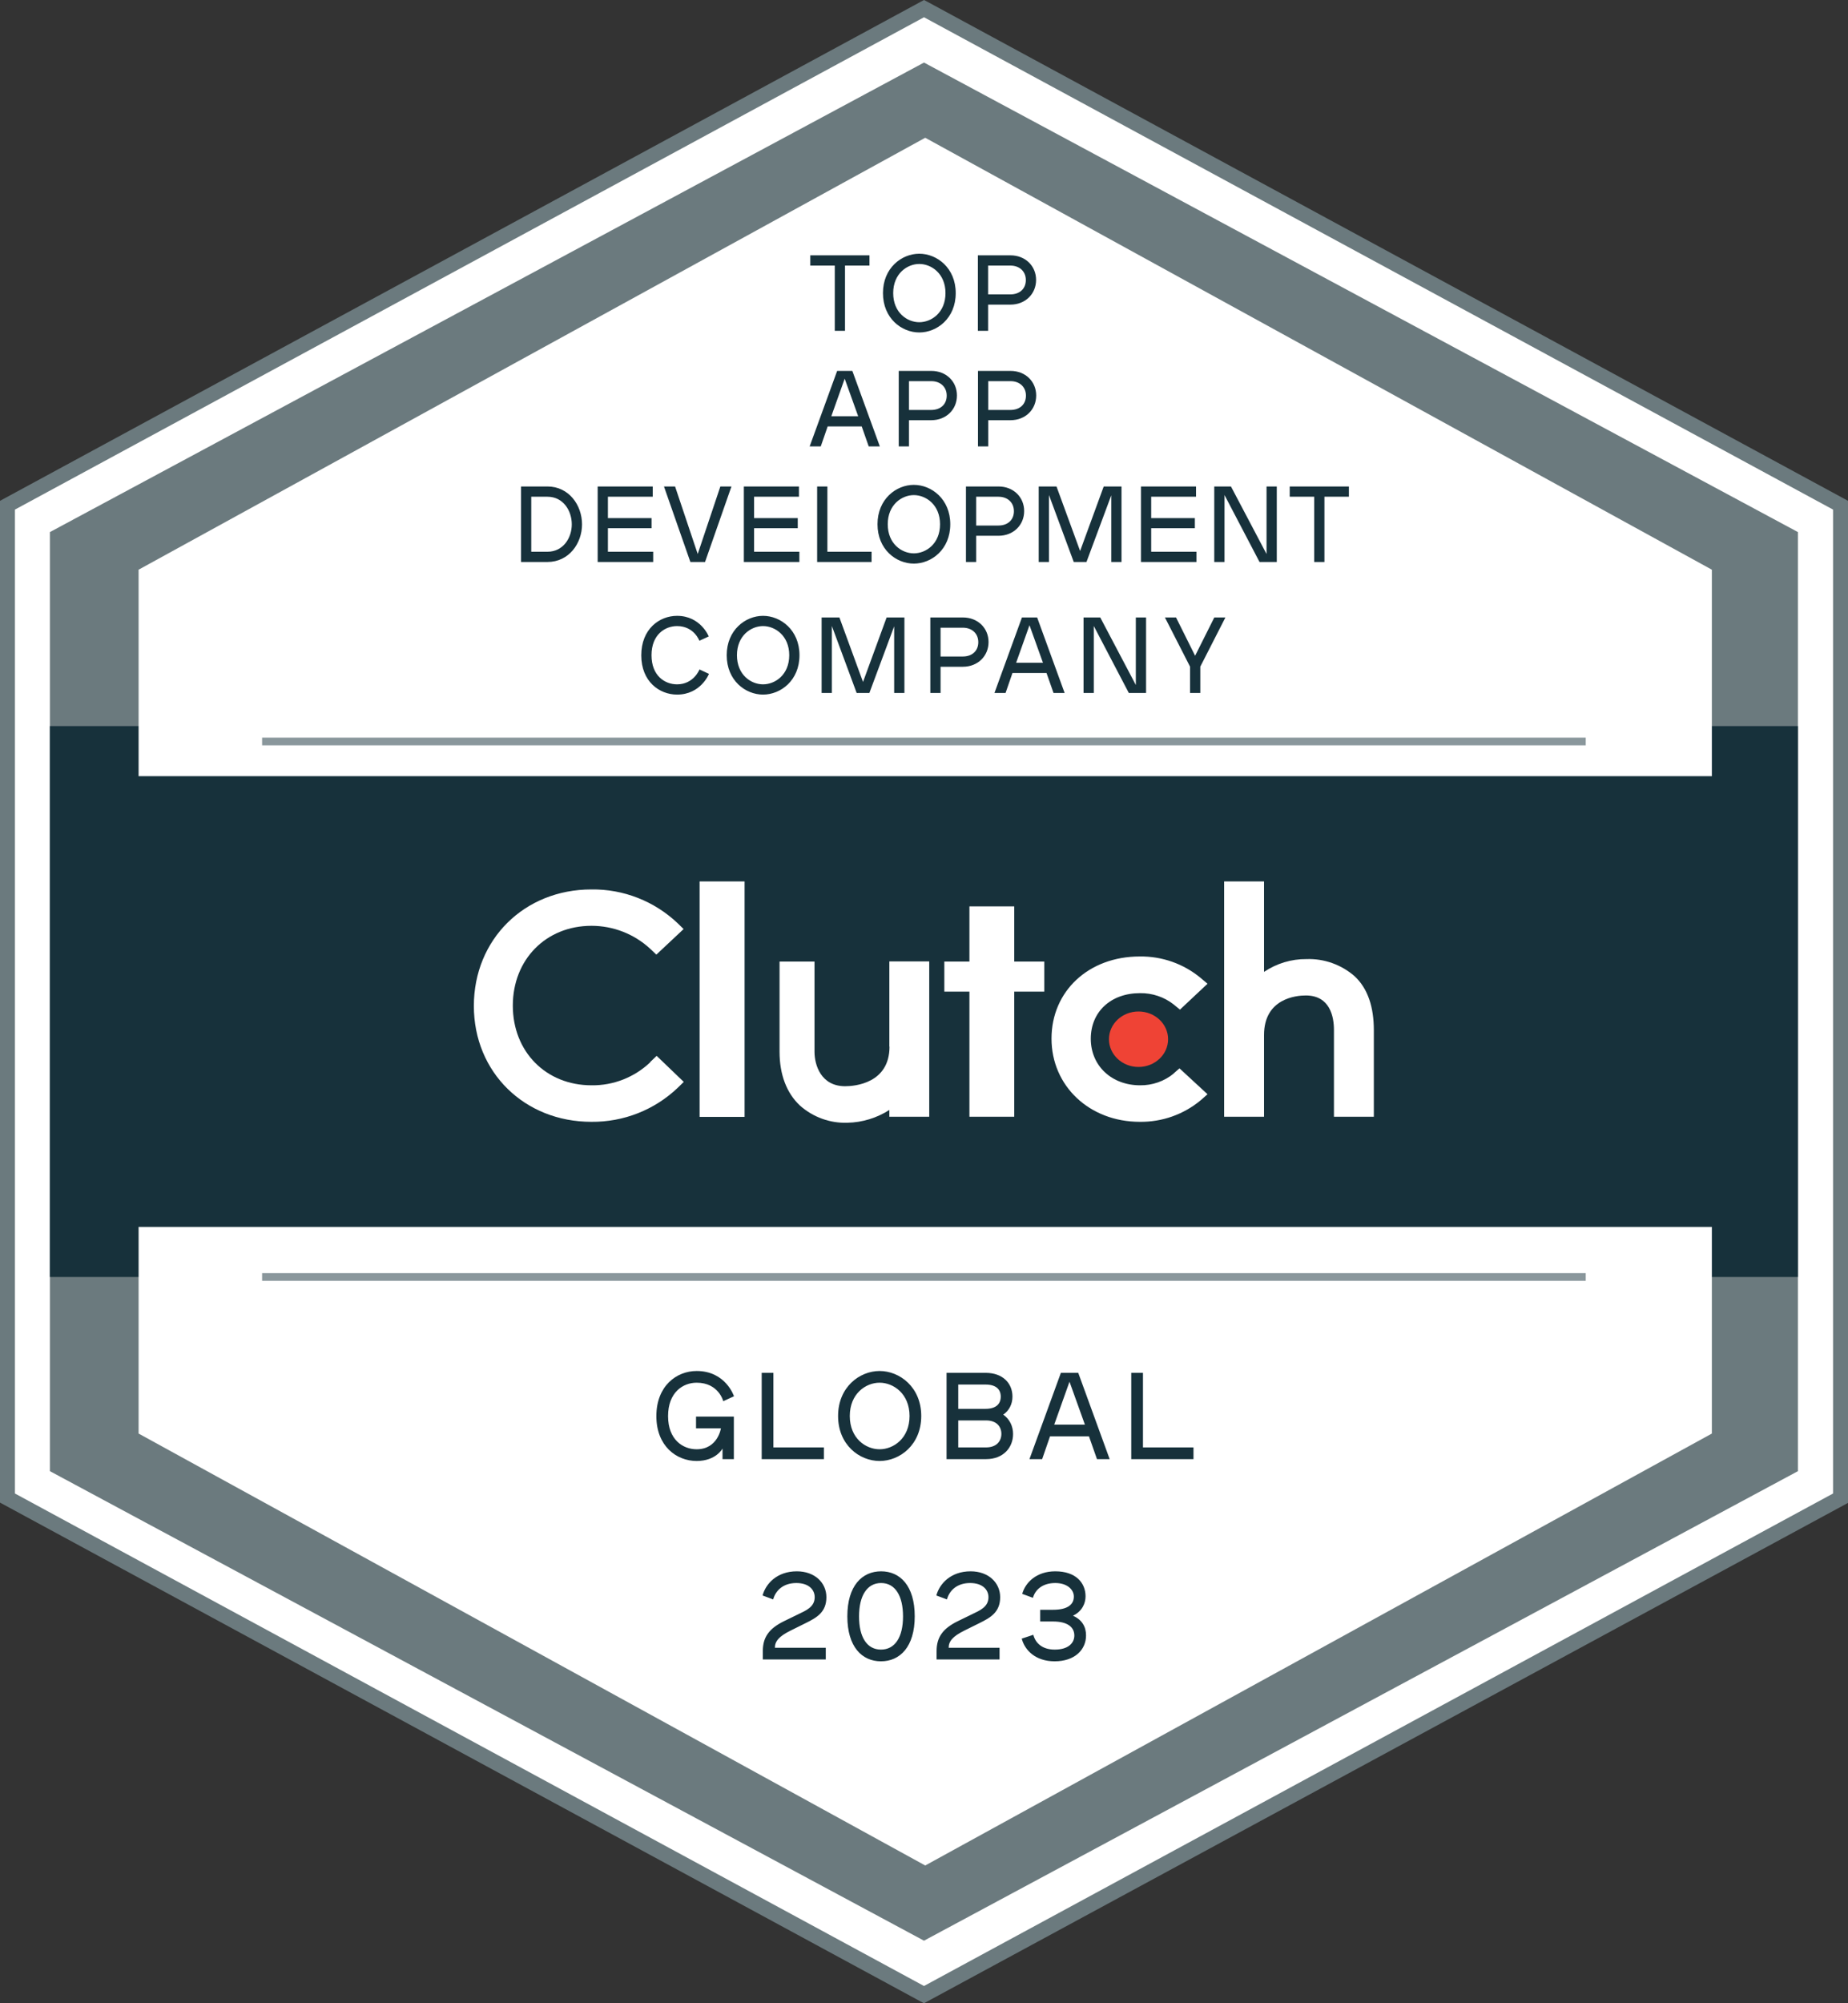 <?xml version="1.0" encoding="UTF-8"?> <svg xmlns="http://www.w3.org/2000/svg" width="120" height="130" viewBox="0 0 120 130" fill="none"><rect x="0" y="0" width="120" height="130" fill="#333333" stroke="none"/><path d="M119.67 32.78V97.22L60.16 129.44L0.65 97.22V32.78L60.16 0.56L119.67 32.78Z" fill="white"></path><path d="M60 130L59.77 129.88L0 97.51V32.5L0.26 32.36L60 0L60.23 0.12L120 32.5V97.53L60 130ZM0.97 96.92L60 128.88L119.03 96.92V33.07L60 1.12L0.97 33.07V96.92Z" fill="#6B7A7E"></path><path d="M116.75 34.53V95.47L60 125.94L3.24 95.47V34.53L60 4.06L116.75 34.53Z" fill="#6B7A7E"></path><path d="M116.75 47.12H3.24V82.87H116.75V47.12Z" fill="#17313B"></path><path d="M111.16 36.97V93.03L60.08 121.06L9 93.03V36.97L60.08 8.94L111.16 36.97Z" fill="white"></path><path d="M115.13 50.37H4.86V79.62H115.13V50.37Z" fill="#17313B"></path><path opacity="0.5" d="M17.02 82.87H102.97" stroke="#17313B" stroke-width="0.5" stroke-miterlimit="10"></path><path opacity="0.5" d="M17.02 48.12H102.97" stroke="#17313B" stroke-width="0.5" stroke-miterlimit="10"></path><path d="M48.35 57.2H45.43V72.48H48.35V57.2Z" fill="white"></path><path d="M57.76 67.92C57.76 70.3 55.51 70.49 54.88 70.49C53.3 70.49 52.89 69.1 52.89 68.26V62.4H50.62V68.25C50.62 69.73 51.08 70.94 51.95 71.75C52.8 72.5 53.9 72.9 55.03 72.86C56 72.84 56.94 72.55 57.75 72.03V72.47H60.34V62.39H57.75V67.92H57.76Z" fill="white"></path><path d="M65.86 58.82H62.95V62.4H61.32V64.35H62.95V72.47H65.86V64.35H67.81V62.4H65.86V58.82Z" fill="white"></path><path d="M76.21 69.67C75.6 70.17 74.83 70.44 74.03 70.43C72.18 70.43 70.83 69.16 70.83 67.41C70.83 65.66 72.13 64.45 74.03 64.45C74.83 64.44 75.6 64.7 76.22 65.19L76.62 65.52L78.41 63.84L77.96 63.46C76.85 62.54 75.45 62.05 74.01 62.07C70.69 62.07 68.28 64.32 68.28 67.4C68.28 70.48 70.75 72.8 74.01 72.8C75.46 72.82 76.87 72.32 77.98 71.39L78.41 71.01L76.59 69.33L76.2 69.67H76.21Z" fill="white"></path><path d="M87.96 63.35C87.1 62.6 85.98 62.2 84.84 62.24C83.86 62.23 82.9 62.52 82.08 63.07V57.2H79.49V72.47H82.08V67.17C82.08 64.79 84.17 64.6 84.79 64.6C86.37 64.6 86.62 65.99 86.62 66.83V72.47H89.21V66.85C89.21 65.37 88.83 64.16 87.96 63.35Z" fill="white"></path><path d="M73.93 69.24C74.99 69.24 75.85 68.434 75.85 67.44C75.85 66.446 74.99 65.64 73.93 65.64C72.87 65.64 72.01 66.446 72.01 67.44C72.01 68.434 72.87 69.24 73.93 69.24Z" fill="#EF4335"></path><path d="M42.23 68.93C41.2 69.91 39.83 70.45 38.41 70.43C35.45 70.43 33.3 68.25 33.3 65.26C33.3 62.27 35.45 60.08 38.41 60.08C39.82 60.08 41.18 60.61 42.22 61.57L42.62 61.95L44.39 60.29L44 59.91C42.49 58.48 40.48 57.69 38.4 57.72C34.04 57.72 30.77 60.97 30.77 65.28C30.77 69.59 34.06 72.8 38.4 72.8C40.49 72.82 42.5 72.03 44.01 70.59L44.4 70.21L42.64 68.52L42.22 68.92L42.23 68.93Z" fill="white"></path><path d="M56.46 17.235H54.871V21.47H54.206V17.235H52.617V16.57H56.46V17.235ZM57.335 19.02C57.335 17.389 58.546 16.465 59.694 16.465C60.842 16.465 62.06 17.389 62.06 19.02C62.06 20.658 60.842 21.575 59.694 21.575C58.546 21.575 57.335 20.658 57.335 19.02ZM58 19.02C58 20.294 58.91 20.91 59.694 20.91C60.478 20.91 61.395 20.294 61.395 19.02C61.395 17.753 60.478 17.13 59.694 17.13C58.91 17.13 58 17.753 58 19.02ZM65.612 19.769H64.163V21.47H63.498V16.57H65.612C66.585 16.57 67.278 17.263 67.278 18.166C67.278 19.069 66.585 19.769 65.612 19.769ZM65.605 17.235H64.163V19.104H65.605C66.221 19.104 66.613 18.733 66.613 18.173C66.613 17.627 66.221 17.235 65.605 17.235Z" fill="#17313B"></path><path d="M55.347 24.07L57.132 28.97H56.411L55.956 27.675H53.744L53.296 28.97H52.575L54.36 24.07H55.347ZM54.85 24.574L53.982 27.01H55.725L54.85 24.574ZM60.474 27.269H59.025V28.97H58.36V24.07H60.474C61.447 24.07 62.14 24.763 62.14 25.666C62.14 26.569 61.447 27.269 60.474 27.269ZM60.467 24.735H59.025V26.604H60.467C61.083 26.604 61.475 26.233 61.475 25.673C61.475 25.127 61.083 24.735 60.467 24.735ZM65.619 27.269H64.17V28.97H63.505V24.07H65.619C66.592 24.07 67.285 24.763 67.285 25.666C67.285 26.569 66.592 27.269 65.619 27.269ZM65.612 24.735H64.17V26.604H65.612C66.228 26.604 66.62 26.233 66.62 25.673C66.62 25.127 66.228 24.735 65.612 24.735Z" fill="#17313B"></path><path d="M33.832 31.57H35.547C36.947 31.57 37.794 32.788 37.794 34.027C37.794 35.259 36.947 36.47 35.547 36.47H33.832V31.57ZM35.547 32.235H34.497V35.805H35.547C36.583 35.805 37.129 34.895 37.129 34.027C37.129 33.152 36.583 32.235 35.547 32.235ZM42.387 31.57V32.235H39.475V33.621H42.31V34.279H39.475V35.805H42.415V36.47H38.81V31.57H42.387ZM47.497 31.57L45.782 36.47H44.83L43.115 31.57H43.836L45.306 35.952L46.776 31.57H47.497ZM51.879 31.57V32.235H48.967V33.621H51.802V34.279H48.967V35.805H51.907V36.47H48.302V31.57H51.879ZM53.726 31.57V35.805H56.596V36.47H53.061V31.57H53.726ZM56.981 34.02C56.981 32.389 58.192 31.465 59.34 31.465C60.488 31.465 61.706 32.389 61.706 34.02C61.706 35.658 60.488 36.575 59.34 36.575C58.192 36.575 56.981 35.658 56.981 34.02ZM57.646 34.02C57.646 35.294 58.556 35.91 59.34 35.91C60.124 35.91 61.041 35.294 61.041 34.02C61.041 32.753 60.124 32.13 59.34 32.13C58.556 32.13 57.646 32.753 57.646 34.02ZM64.838 34.769H63.389V36.47H62.724V31.57H64.838C65.811 31.57 66.504 32.263 66.504 33.166C66.504 34.069 65.811 34.769 64.838 34.769ZM64.831 32.235H63.389V34.104H64.831C65.447 34.104 65.839 33.733 65.839 33.173C65.839 32.627 65.447 32.235 64.831 32.235ZM72.16 32.144L70.55 36.47H69.724L68.114 32.123V36.47H67.449V31.57H68.604L70.137 35.756L71.67 31.57H72.825V36.47H72.16V32.144ZM77.665 31.57V32.235H74.753V33.621H77.588V34.279H74.753V35.805H77.693V36.47H74.088V31.57H77.665ZM81.788 36.47L79.513 32.123V36.47H78.848V31.57H79.933L82.243 35.952V31.57H82.908V36.47H81.788ZM87.591 32.235H86.002V36.47H85.337V32.235H83.748V31.57H87.591V32.235Z" fill="#17313B"></path><path d="M45.414 41.582C45.414 41.582 45.071 40.63 43.965 40.63C43.181 40.63 42.306 41.183 42.306 42.52C42.306 43.864 43.181 44.41 43.965 44.41C45.05 44.41 45.421 43.444 45.421 43.444L46.037 43.731C46.037 43.731 45.512 45.075 43.965 45.075C42.817 45.075 41.641 44.228 41.641 42.527C41.641 40.819 42.817 39.965 43.965 39.965C45.498 39.965 46.023 41.302 46.023 41.302L45.414 41.582ZM47.189 42.52C47.189 40.889 48.4 39.965 49.548 39.965C50.696 39.965 51.914 40.889 51.914 42.52C51.914 44.158 50.696 45.075 49.548 45.075C48.4 45.075 47.189 44.158 47.189 42.52ZM47.854 42.52C47.854 43.794 48.764 44.41 49.548 44.41C50.332 44.41 51.249 43.794 51.249 42.52C51.249 41.253 50.332 40.63 49.548 40.63C48.764 40.63 47.854 41.253 47.854 42.52ZM58.063 40.644L56.453 44.97H55.627L54.017 40.623V44.97H53.352V40.07H54.507L56.04 44.256L57.573 40.07H58.728V44.97H58.063V40.644ZM62.525 43.269H61.076V44.97H60.411V40.07H62.525C63.498 40.07 64.191 40.763 64.191 41.666C64.191 42.569 63.498 43.269 62.525 43.269ZM62.518 40.735H61.076V42.604H62.518C63.134 42.604 63.526 42.233 63.526 41.673C63.526 41.127 63.134 40.735 62.518 40.735ZM67.347 40.07L69.132 44.97H68.411L67.956 43.675H65.744L65.296 44.97H64.575L66.36 40.07H67.347ZM66.85 40.574L65.982 43.01H67.725L66.85 40.574ZM73.3 44.97L71.025 40.623V44.97H70.36V40.07H71.445L73.755 44.452V40.07H74.42V44.97H73.3ZM79.572 40.07L77.941 43.262V44.97H77.276V43.262L75.645 40.07H76.366L77.605 42.555L78.851 40.07H79.572Z" fill="#17313B"></path><path d="M53.662 103.65C53.662 104.626 53.03 104.978 52.318 105.33L51.35 105.81C50.566 106.194 50.318 106.522 50.318 106.93H53.622V107.69H49.534V107.146C49.534 106.266 49.918 105.69 50.918 105.202L51.822 104.762C52.334 104.514 52.902 104.29 52.902 103.65C52.902 103.162 52.518 102.73 51.71 102.73C50.862 102.73 50.366 103.21 50.206 103.794L49.518 103.538C49.718 102.786 50.446 101.97 51.742 101.97C52.902 101.97 53.662 102.706 53.662 103.65ZM59.398 104.89C59.398 106.874 58.438 107.81 57.206 107.81C55.974 107.81 55.022 106.874 55.022 104.89C55.022 102.906 55.982 101.97 57.214 101.97C58.446 101.97 59.398 102.906 59.398 104.89ZM55.782 104.898C55.782 106.242 56.294 107.05 57.206 107.05C58.118 107.05 58.638 106.242 58.638 104.898C58.638 103.554 58.126 102.73 57.214 102.73C56.302 102.73 55.782 103.554 55.782 104.898ZM64.946 103.65C64.946 104.626 64.314 104.978 63.602 105.33L62.634 105.81C61.85 106.194 61.602 106.522 61.602 106.93H64.906V107.69H60.818V107.146C60.818 106.266 61.202 105.69 62.202 105.202L63.106 104.762C63.618 104.514 64.186 104.29 64.186 103.65C64.186 103.162 63.802 102.73 62.994 102.73C62.146 102.73 61.65 103.21 61.49 103.794L60.802 103.538C61.002 102.786 61.73 101.97 63.026 101.97C64.186 101.97 64.946 102.706 64.946 103.65ZM70.522 106.13C70.522 107.058 69.794 107.81 68.482 107.81C67.258 107.81 66.546 107.106 66.346 106.338L67.098 106.09C67.242 106.634 67.682 107.05 68.49 107.05C69.386 107.05 69.762 106.61 69.762 106.138C69.762 105.578 69.298 105.226 68.378 105.226H67.546V104.466H68.378C69.306 104.466 69.73 104.138 69.73 103.61C69.73 103.154 69.298 102.73 68.522 102.73C67.69 102.73 67.218 103.17 67.074 103.69L66.378 103.434C66.578 102.698 67.306 101.97 68.522 101.97C69.874 101.97 70.49 102.73 70.49 103.594C70.49 104.05 70.266 104.57 69.674 104.85C70.274 105.122 70.522 105.578 70.522 106.13Z" fill="#17313B"></path><path d="M46.917 94.69V94.002C46.917 94.002 46.501 94.81 45.237 94.81C43.925 94.81 42.621 93.842 42.621 91.898C42.621 89.946 43.925 88.97 45.237 88.97C47.133 88.97 47.661 90.61 47.661 90.61L46.965 90.93C46.965 90.93 46.669 89.73 45.237 89.73C44.341 89.73 43.381 90.362 43.381 91.898C43.381 93.426 44.341 94.05 45.237 94.05C46.613 94.05 46.813 92.69 46.813 92.69H45.197V91.93H47.653V94.69H46.917ZM50.221 89.09V93.93H53.501V94.69H49.461V89.09H50.221ZM54.421 91.89C54.421 90.026 55.805 88.97 57.117 88.97C58.429 88.97 59.821 90.026 59.821 91.89C59.821 93.762 58.429 94.81 57.117 94.81C55.805 94.81 54.421 93.762 54.421 91.89ZM55.181 91.89C55.181 93.346 56.221 94.05 57.117 94.05C58.013 94.05 59.061 93.346 59.061 91.89C59.061 90.442 58.013 89.73 57.117 89.73C56.221 89.73 55.181 90.442 55.181 91.89ZM65.144 91.802C65.568 92.09 65.784 92.57 65.784 93.058C65.784 93.938 65.152 94.69 64.032 94.69H61.464V89.09H64C65.112 89.09 65.744 89.762 65.744 90.634C65.744 91.114 65.528 91.546 65.144 91.802ZM63.992 89.85H62.224V91.426H63.992C64.696 91.426 64.984 91.09 64.984 90.634C64.984 90.178 64.696 89.85 63.992 89.85ZM62.224 93.93H64.024C64.728 93.93 65.024 93.506 65.024 93.05C65.024 92.594 64.728 92.178 64.024 92.178H62.224V93.93ZM70.016 89.09L72.056 94.69H71.232L70.712 93.21H68.184L67.672 94.69H66.848L68.888 89.09H70.016ZM69.448 89.666L68.456 92.45H70.448L69.448 89.666ZM74.219 89.09V93.93H77.499V94.69H73.459V89.09H74.219Z" fill="#17313B"></path></svg> 